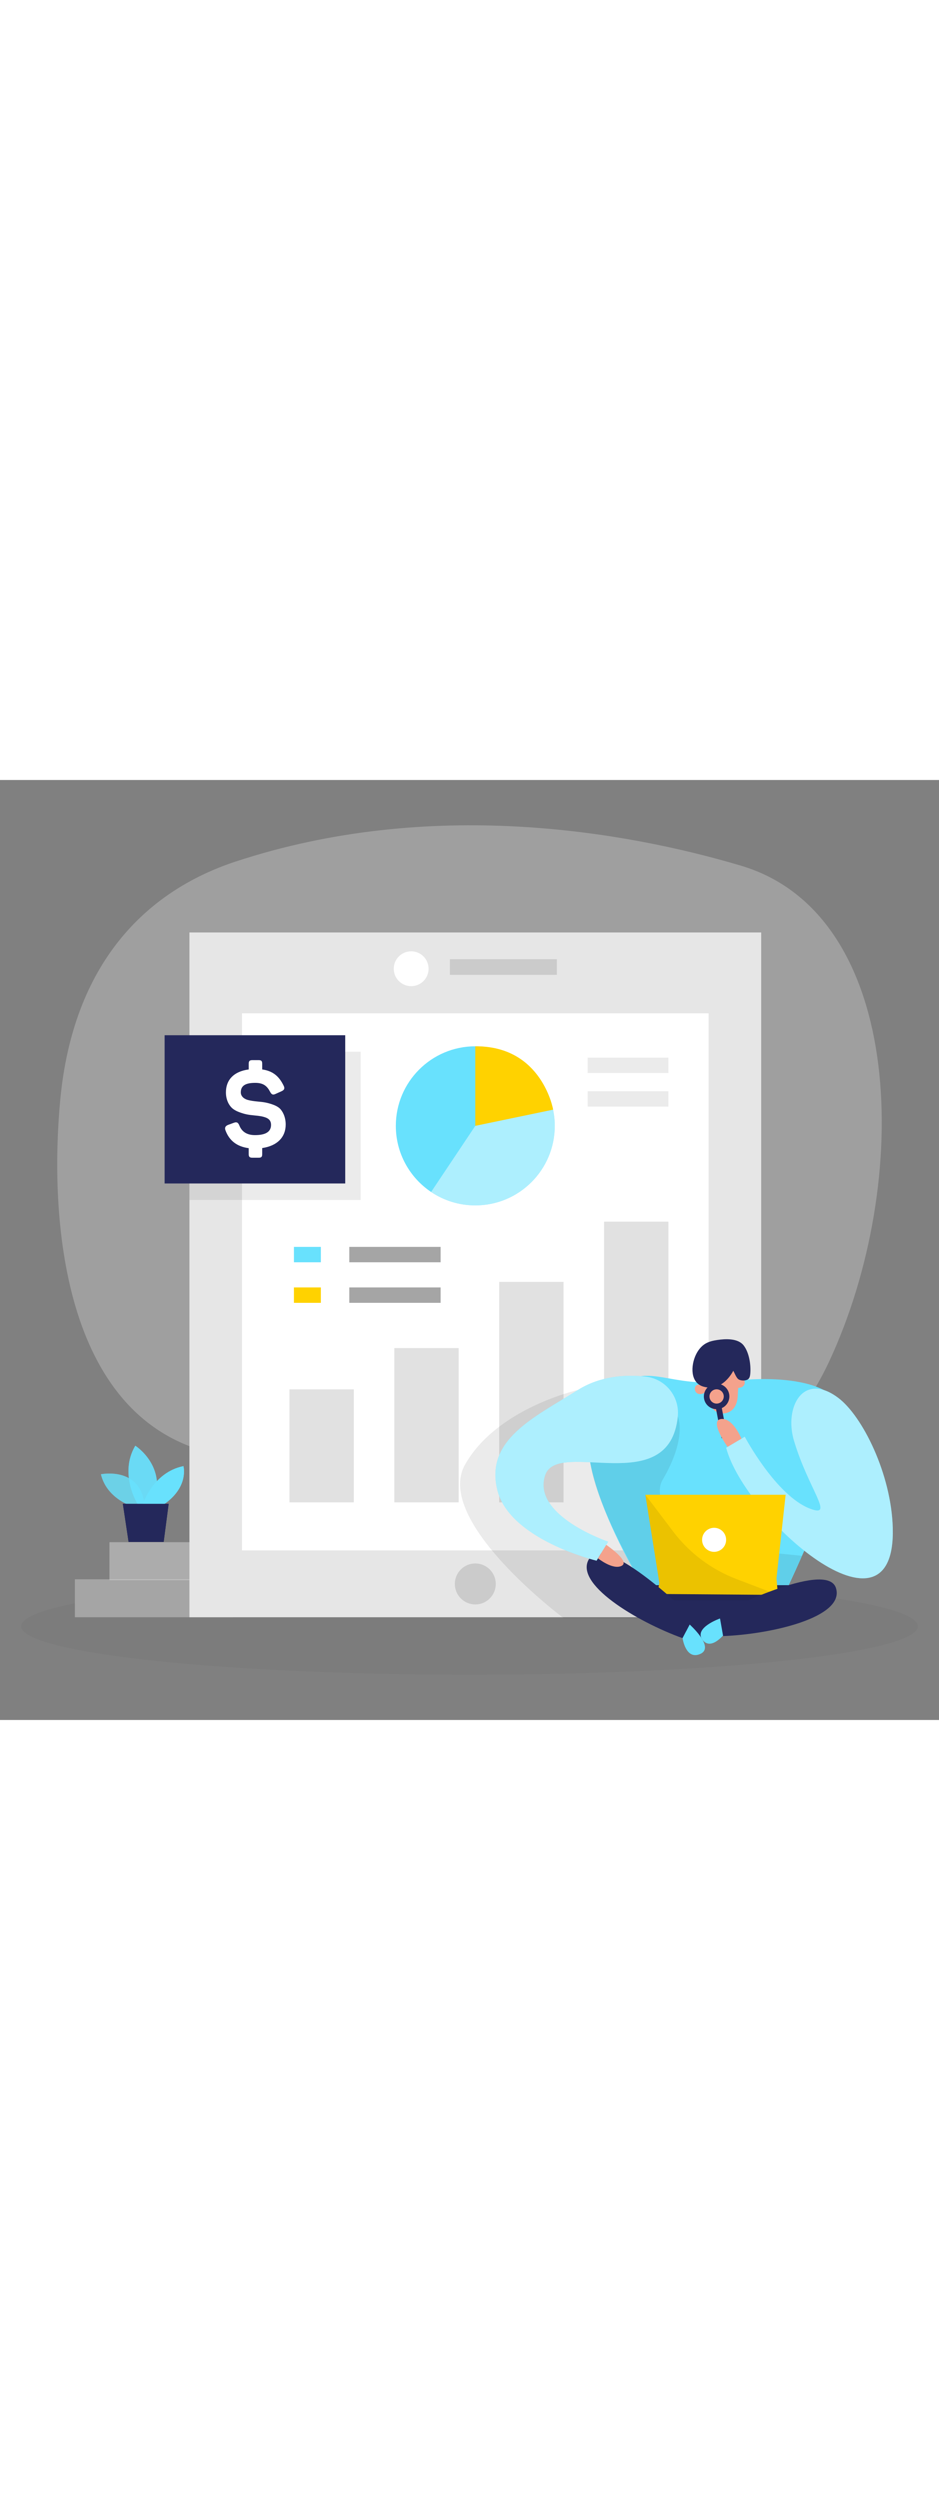 <svg id="_0555_finance_analytics" xmlns="http://www.w3.org/2000/svg" viewBox="0 0 500 500" data-imageid="personal-finance-47" imageName="Personal Finance" class="illustrations_image" style="width: 188px;"><rect x="0" y="0" width="500" height="500" fill="#808080" stroke="none"/><defs><style>.cls-1_personal-finance-47,.cls-2_personal-finance-47{fill:#fff;}.cls-3_personal-finance-47{fill:#f4a28c;}.cls-4_personal-finance-47{opacity:.43;}.cls-4_personal-finance-47,.cls-5_personal-finance-47{fill:none;}.cls-6_personal-finance-47{fill:#a5a5a5;}.cls-7_personal-finance-47{opacity:.03;}.cls-7_personal-finance-47,.cls-8_personal-finance-47,.cls-9_personal-finance-47,.cls-10_personal-finance-47{fill:#000001;}.cls-11_personal-finance-47,.cls-12_personal-finance-47{fill:#e6e6e6;}.cls-8_personal-finance-47,.cls-5_personal-finance-47{opacity:.12;}.cls-12_personal-finance-47{opacity:.3;}.cls-13_personal-finance-47{opacity:.58;}.cls-13_personal-finance-47,.cls-14_personal-finance-47,.cls-15_personal-finance-47{fill:#68e1fd;}.cls-2_personal-finance-47{opacity:.46;}.cls-16_personal-finance-47{fill:#24285b;}.cls-9_personal-finance-47{opacity:.08;}.cls-14_personal-finance-47{opacity:.73;}.cls-17_personal-finance-47{fill:#ffd200;}</style></defs><g id="bg_personal-finance-47"><path class="cls-12_personal-finance-47" d="m125.59,43.34c-48.29,15.88-86.69,54.51-93.51,126.8-5.74,60.91.17,168.78,80.95,187.96,157.19,37.32,280.04,55.03,328.47-48.76,44.44-95.24,41.07-237.66-46.98-263.77-62.28-18.47-165.44-36.25-268.93-2.22Z"/><ellipse class="cls-7_personal-finance-47" cx="250" cy="450.16" rx="238.75" ry="25.76"/></g><g id="tab_personal-finance-47"><path class="cls-13_personal-finance-47 targetColor" d="m71.61,386.82s-14.64-3.93-17.88-17.53c0,0,22.64-4.68,23.39,18.71l-5.5-1.18Z" style="fill: rgb(104, 225, 253);"/><path class="cls-14_personal-finance-47 targetColor" d="m73.4,385.36s-10.29-16.11-1.36-31.25c0,0,17.28,10.87,9.71,31.25h-8.35Z" style="fill: rgb(104, 225, 253);"/><path class="cls-15_personal-finance-47 targetColor" d="m76.03,385.36s5.33-17.08,21.63-20.38c0,0,3.11,11.06-10.48,20.38h-11.15Z" style="fill: rgb(104, 225, 253);"/><polygon class="cls-16_personal-finance-47" points="65.42 385.02 68.47 405.29 87.15 405.29 89.81 385.02 65.42 385.02"/><path class="cls-13_personal-finance-47 targetColor" d="m71.61,386.82s-14.64-3.93-17.88-17.53c0,0,22.64-4.68,23.39,18.71l-5.5-1.18Z" style="fill: rgb(104, 225, 253);"/><path class="cls-14_personal-finance-47 targetColor" d="m73.4,385.36s-10.29-16.11-1.36-31.25c0,0,17.28,10.87,9.71,31.25h-8.35Z" style="fill: rgb(104, 225, 253);"/><path class="cls-15_personal-finance-47 targetColor" d="m76.03,385.36s5.33-17.08,21.63-20.38c0,0,3.11,11.06-10.48,20.38h-11.15Z" style="fill: rgb(104, 225, 253);"/><polygon class="cls-16_personal-finance-47" points="65.42 385.02 68.47 405.29 87.15 405.29 89.81 385.02 65.42 385.02"/><rect class="cls-6_personal-finance-47" x="39.88" y="425.18" width="84.18" height="20.18" transform="translate(163.93 870.53) rotate(-180)"/><g class="cls-4_personal-finance-47"><rect class="cls-11_personal-finance-47" x="58.28" y="405.43" width="84.18" height="20.18"/></g><rect class="cls-11_personal-finance-47" x="100.87" y="81.1" width="304.44" height="364.25"/><rect class="cls-8_personal-finance-47" x="239.57" y="95.34" width="56.95" height="8.3"/><circle class="cls-1_personal-finance-47" cx="218.94" cy="100.4" r="9.27"/><rect class="cls-1_personal-finance-47" x="128.86" y="124.11" width="248.45" height="285.68"/><g class="cls-5_personal-finance-47"><rect class="cls-10_personal-finance-47" x="154.14" y="324.14" width="34.26" height="60.09"/><rect class="cls-10_personal-finance-47" x="209.98" y="302.17" width="34.26" height="82.06"/><rect class="cls-10_personal-finance-47" x="265.82" y="266.96" width="34.26" height="117.28"/><rect class="cls-10_personal-finance-47" x="321.66" y="234.93" width="34.26" height="149.3"/></g><circle class="cls-8_personal-finance-47" cx="253.09" cy="427.64" r="10.9"/><rect class="cls-6_personal-finance-47" x="186" y="248.35" width="48.62" height="8.19"/><rect class="cls-6_personal-finance-47" x="186" y="269.92" width="48.62" height="8.19"/><rect class="cls-15_personal-finance-47 targetColor" x="156.51" y="248.35" width="14.34" height="8.19" style="fill: rgb(104, 225, 253);"/><rect class="cls-17_personal-finance-47" x="156.51" y="269.92" width="14.34" height="8.19"/><path class="cls-15_personal-finance-47 targetColor" d="m295.41,183.97c0,23.38-18.95,42.32-42.32,42.32-8.7,0-16.8-2.63-23.53-7.14-11.34-7.6-18.79-20.52-18.79-35.18,0-23.37,18.95-42.32,42.32-42.32,20.4,0,37.44,14.47,41.42,33.71h.01c.21,1.14.41,2.29.57,3.43.21,1.69.32,3.42.32,5.18Z" style="fill: rgb(104, 225, 253);"/><path class="cls-17_personal-finance-47" d="m253.09,141.66v42.32l41.44-8.62s-5.78-33.98-41.44-33.7Z"/><path class="cls-2_personal-finance-47" d="m295.41,183.97c0,23.38-18.95,42.32-42.32,42.32-8.7,0-16.8-2.63-23.53-7.14l23.53-35.18,41.43-8.61c.21,1.14.41,2.3.57,3.43.21,1.69.32,3.42.32,5.18Z"/><rect class="cls-9_personal-finance-47" x="312.92" y="147.69" width="42.99" height="8.18"/><rect class="cls-9_personal-finance-47" x="312.92" y="165.56" width="42.99" height="8.18"/><rect class="cls-2_personal-finance-47" x="312.92" y="183.43" width="42.99" height="8.18"/><rect class="cls-2_personal-finance-47" x="331.23" y="201.31" width="24.69" height="8.18"/></g><g id="person_personal-finance-47"><path class="cls-9_personal-finance-47" d="m307.71,324.47s-43.12,9.66-60.06,39.65c-16.94,29.99,52.5,81.72,52.5,81.72l48.07.16,11.09-50.25-25.06-35.74-26.54-35.54Z"/><path class="cls-15_personal-finance-47 targetColor" d="m395.6,319.14s56.35-5.97,54.22,23.84c-2.13,29.81-33.71,93.33-33.71,93.33h-69.2s-52.52-80.56-26.97-106.46c25.55-25.91,31.38-3.67,75.66-10.71Z" style="fill: rgb(104, 225, 253);"/><polygon class="cls-16_personal-finance-47" points="416.21 446 374.08 457.37 336.72 438.4 331.04 428.29 368.71 428.29 428.63 428.29 416.21 446"/><path class="cls-15_personal-finance-47 targetColor" d="m422.78,351.46c-5.28-17.65,4.69-36.94,23.55-22.81,12.93,9.68,28.26,40.55,29.05,69.12,1.83,65.68-78.73-4.98-88.73-42.59l9.91-5.86s16.7,31.5,34.91,38.33c13.13,4.92-.9-10.12-8.69-36.2Z" style="fill: rgb(104, 225, 253);"/><path class="cls-2_personal-finance-47" d="m422.78,351.46c-5.28-17.65,4.69-36.94,23.55-22.81,12.93,9.68,28.26,40.55,29.05,69.12,1.83,65.68-78.73-4.98-88.73-42.59l9.91-5.86s16.7,31.5,34.91,38.33c13.13,4.92-.9-10.12-8.69-36.2Z"/><path class="cls-3_personal-finance-47" d="m393.62,319.58c-.37,2.52-.68,5.04-.76,7.58-.11,3.49-1.23,8.67-6.73,9.69-8.49,1.57-10.74-11.85-10.74-11.85,0,0-5.34-12.57,3.85-14.3,8.27-1.55,16.07-2.67,14.38,8.88Z"/><path class="cls-9_personal-finance-47" d="m360.91,338.51s5.26,11.05-8.05,33.71c-7.62,12.97,15.84,34.62,15.84,34.62l58.37,5.84-10.97,23.63h-69.2s-30.41-49.46-32.75-74.92c-2.35-25.45,46.76-22.89,46.76-22.89Z"/><path class="cls-3_personal-finance-47" d="m375.93,325.55s-.49-4.08-4.04-3.9c-3.55.17-2.15,7.79,4.04,3.9Z"/><path class="cls-3_personal-finance-47" d="m391.58,323.28s-1.25-3.91,2.06-5.23c3.31-1.31,5.19,6.19-2.06,5.23Z"/><polygon class="cls-17_personal-finance-47" points="413.46 424.69 418.34 380.2 343.64 380.2 351.09 426.97 350.03 432.96 414.25 433.47 413.46 424.69"/><path class="cls-15_personal-finance-47 targetColor" d="m383.39,446s-14.18,4.96-9.31,11.37c4.87,6.41,12.57-4.24,12.57-4.24l-3.26-7.13Z" style="fill: rgb(104, 225, 253);"/><path class="cls-9_personal-finance-47" d="m343.64,380.2l14.81,19.56c8.64,11.41,20.31,20.17,33.69,25.27l22.11,8.44-59.23-.47-5-.04,1.06-5.99-7.45-46.77Z"/><path class="cls-16_personal-finance-47" d="m393.81,319.08c1.38.55,3.57.5,4.65-.43.73-.63.93-1.67,1.03-2.62.47-4.69-.52-11.43-3.52-15.28-3.03-3.88-9.73-3.53-14-2.88-2.19.33-4.4.81-6.31,1.93-2.29,1.35-3.99,3.56-5.13,5.96-2.72,5.73-3.11,14.92,4.08,16.94,10.42,2.93,15.84-8.46,15.84-8.46.74,1.25,1.52,3.51,2.62,4.42.2.17.45.31.74.42Z"/><path class="cls-16_personal-finance-47" d="m382.96,443.52s57.3-29.25,62.18-13.69c4.88,15.56-34.6,24.6-60.09,25.54l-2.09-11.85Z"/><circle class="cls-1_personal-finance-47" cx="380.25" cy="404.17" r="6.4"/><path class="cls-16_personal-finance-47" d="m369.04,445.82s-45.7-45.28-55.08-31.93c-9.38,13.34,25.48,33.95,49.48,42.59l5.59-10.66Z"/><path class="cls-15_personal-finance-47 targetColor" d="m367.25,449.23s13.54,12.06,5.7,15.61-9.5-8.37-9.5-8.37l3.8-7.24Z" style="fill: rgb(104, 225, 253);"/><path class="cls-15_personal-finance-47 targetColor" d="m360.91,338.51c1.06-10.59-6.64-20.04-17.22-21.18-10.33-1.11-23.91-.43-35.98,7.14-23.42,14.68-49.33,26.39-42.94,53.01,6.39,26.62,52.88,37.79,52.88,37.79l6.2-10.1s-40.98-13.84-33.52-35.49c6.72-19.51,66.18,13.08,70.59-31.16Z" style="fill: rgb(104, 225, 253);"/><path class="cls-2_personal-finance-47" d="m360.91,338.51c1.06-10.59-6.64-20.04-17.22-21.18-10.33-1.11-23.91-.43-35.98,7.14-23.42,14.68-49.33,26.39-42.94,53.01,6.39,26.62,52.88,37.79,52.88,37.79l6.2-10.1s-40.98-13.84-33.52-35.49c6.72-19.51,66.18,13.08,70.59-31.16Z"/><path class="cls-3_personal-finance-47" d="m322.81,406.84s12.93,8.74,8.23,11.15c-4.7,2.41-12.62-3.99-12.62-3.99l4.39-7.16Z"/><path class="cls-16_personal-finance-47" d="m388.26,326.63c-.7-3.69-4.26-6.1-7.95-5.4s-6.1,4.26-5.4,7.95c.6,3.16,3.31,5.37,6.39,5.5l2.95,15.45,3.05-.58-2.95-15.45c2.82-1.25,4.51-4.31,3.91-7.47Zm-5.96,5.01c-2.06.39-4.05-.96-4.45-3.02s.96-4.05,3.02-4.45c2.06-.39,4.05.96,4.45,3.02s-.96,4.05-3.02,4.45Z"/><path class="cls-3_personal-finance-47" d="m394.82,350.35s-4.63-11.35-10.97-10.43c-6.34.92,3.56,14.81,3.56,14.81l7.41-4.38Z"/></g><g id="dollar_personal-finance-47"><rect class="cls-9_personal-finance-47" x="100.87" y="144.55" width="91.17" height="78.85"/><rect class="cls-16_personal-finance-47" x="87.66" y="135.77" width="96.17" height="78.85"/><path class="cls-1_personal-finance-47" d="m137.76,149.01c1.42,0,1.86.5,1.86,1.92v3.04c5.7.8,8.98,3.65,11.4,8.61.74,1.49.43,2.29-1.24,3.04l-3.04,1.36c-1.42.68-2.11.37-2.91-1.11-1.67-3.22-3.72-4.77-7.93-4.77-5.27,0-7.68,1.55-7.68,5.08,0,2.29,2.11,3.72,4.27,4.15,1.05.25,2.54.5,4.46.68,3.47.31,5.2.56,8.24,1.61,1.55.56,2.73,1.18,3.66,1.98,1.73,1.61,3.28,4.71,3.28,8.67,0,6.75-4.52,11.34-12.51,12.51v3.22c0,1.43-.43,1.92-1.86,1.92h-3.41c-1.43,0-1.92-.5-1.92-1.92v-3.16c-6.2-.81-10.35-3.96-12.39-9.54-.5-1.36,0-2.29,1.43-2.85l3.04-1.11c1.55-.56,2.23-.19,2.91,1.36,1.36,3.47,4.15,5.2,8.36,5.2,5.7,0,8.55-1.8,8.55-5.45,0-1.92-.87-3.1-2.66-3.84-1.8-.68-3.34-.93-6.13-1.18-3.41-.31-5.33-.68-8.3-1.8-1.49-.56-2.66-1.24-3.59-2.04-1.86-1.67-3.35-4.65-3.35-8.42,0-6.69,4.21-11.15,12.14-12.2v-3.04c0-1.43.5-1.92,1.92-1.92h3.41Z"/></g></svg>